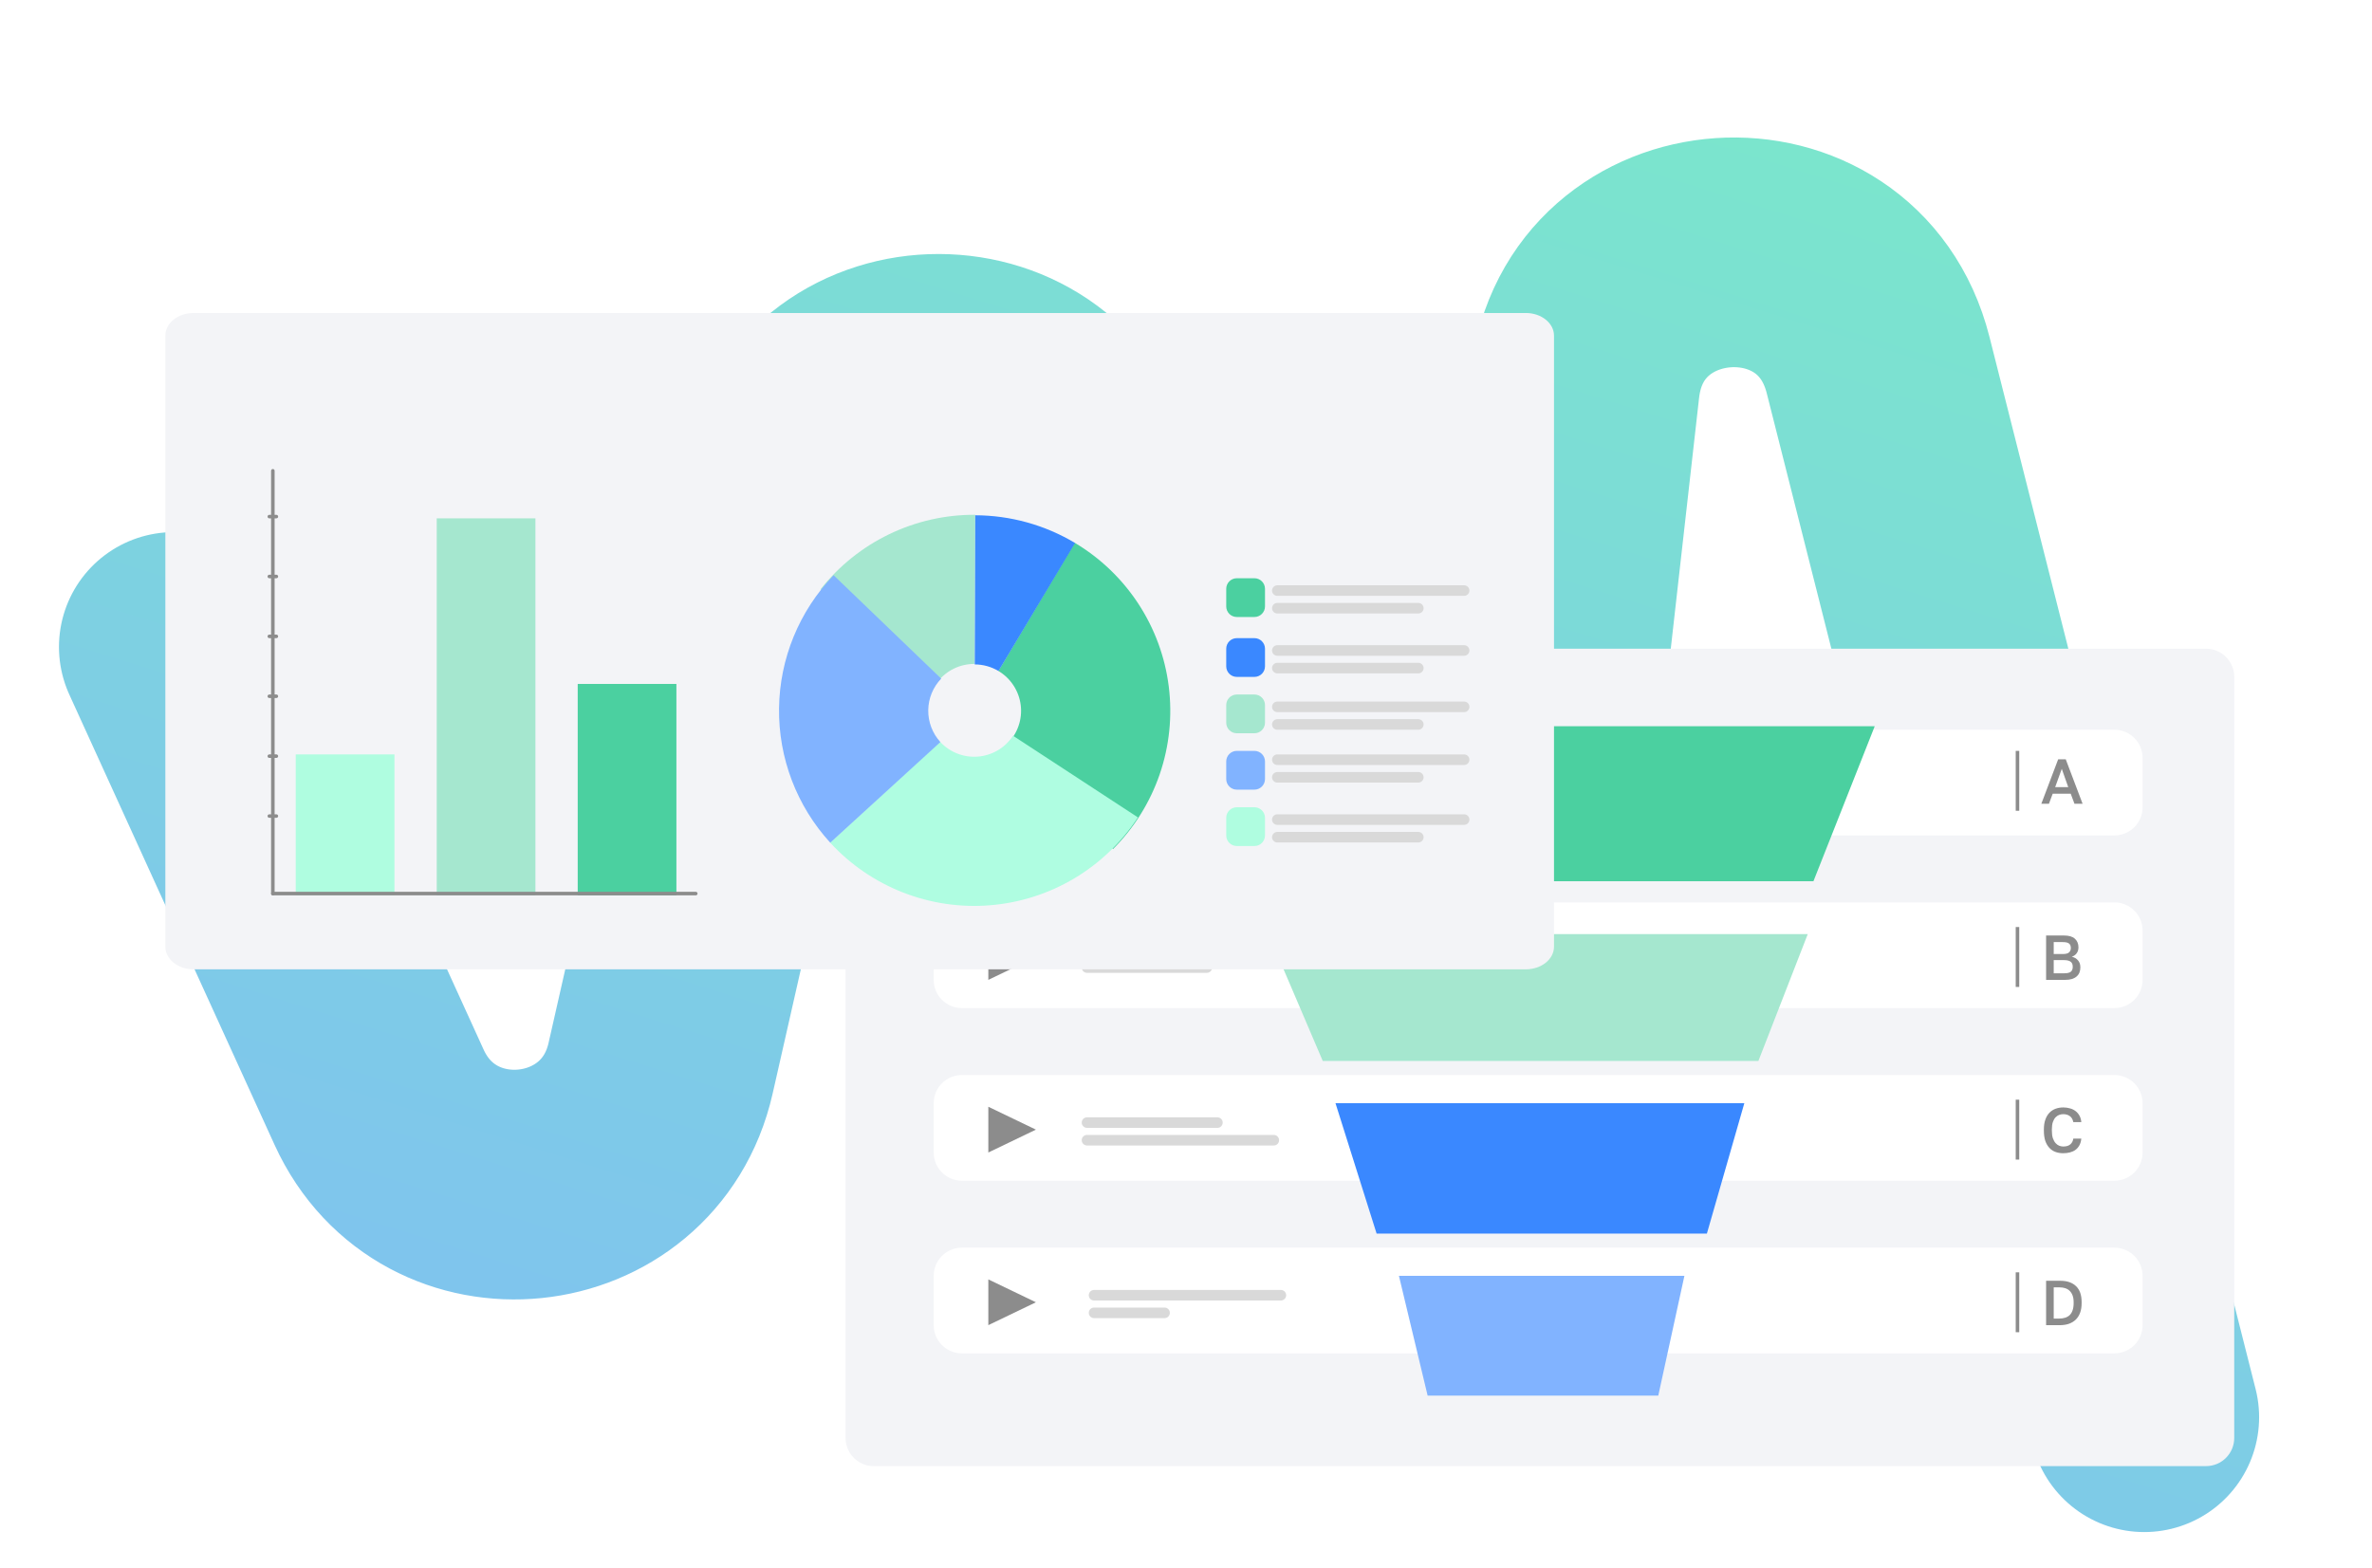 <svg width="413" height="273" viewBox="0 0 413 273" fill="none" xmlns="http://www.w3.org/2000/svg">
<g clip-path="url(#clip0_853_4012)">
<path d="M373.345 246.815L327.006 63.576C319.913 35.532 279.207 38.291 275.963 67.035L262.763 184.011C259.472 213.174 217.931 215.395 211.549 186.75L204.488 155.054L188.787 84.583C182.755 57.508 144.189 57.434 138.054 84.486L115.019 186.05C109.513 210.326 76.326 213.732 66.004 191.081L30.268 112.669" stroke="url(#paint0_linear_853_4012)" stroke-width="40" stroke-linecap="round"/>
<mask id="mask0_853_4012" style="mask-type:luminance" maskUnits="userSpaceOnUse" x="-16" y="-61" width="441" height="375">
<path d="M424.606 -60.057H-15.394V313.622H424.606V-60.057Z" fill="white"/>
</mask>
<g mask="url(#mask0_853_4012)">
<g filter="url(#filter0_d_853_4012)">
<path d="M384.104 110.521H152.137C149.426 110.521 147.228 112.719 147.228 115.43V247.967C147.228 250.678 149.426 252.876 152.137 252.876H384.104C386.815 252.876 389.013 250.678 389.013 247.967V115.43C389.013 112.719 386.815 110.521 384.104 110.521Z" fill="#F3F4F7"/>
</g>
<path d="M368.149 127.088H167.479C164.768 127.088 162.57 129.286 162.57 131.997V140.587C162.57 143.299 164.768 145.496 167.479 145.496H368.149C370.86 145.496 373.058 143.299 373.058 140.587V131.997C373.058 129.286 370.86 127.088 368.149 127.088Z" fill="white"/>
<path d="M368.149 217.287H167.479C164.768 217.287 162.57 219.484 162.57 222.195V230.786C162.57 233.497 164.768 235.694 167.479 235.694H368.149C370.86 235.694 373.058 233.497 373.058 230.786V222.195C373.058 219.484 370.86 217.287 368.149 217.287Z" fill="white"/>
<path d="M368.149 187.221H167.479C164.768 187.221 162.57 189.419 162.57 192.13V200.72C162.57 203.431 164.768 205.629 167.479 205.629H368.149C370.86 205.629 373.058 203.431 373.058 200.72V192.13C373.058 189.419 370.86 187.221 368.149 187.221Z" fill="white"/>
<path d="M368.149 157.155H167.479C164.768 157.155 162.57 159.352 162.57 162.063V170.654C162.57 173.365 164.768 175.562 167.479 175.562H368.149C370.86 175.562 373.058 173.365 373.058 170.654V162.063C373.058 159.352 370.86 157.155 368.149 157.155Z" fill="white"/>
<path d="M232.528 192.129H303.713L297.196 214.832H239.686L232.528 192.129Z" fill="#3A88FF"/>
<path d="M243.574 222.196H293.281L288.731 243.058H248.573L243.574 222.196Z" fill="#81B3FF"/>
<path d="M180.366 136.599L172.082 140.584V132.614L180.366 136.599Z" fill="#8C8C8C"/>
<path d="M180.366 166.665L172.082 170.651V162.68L180.366 166.665Z" fill="#8C8C8C"/>
<path d="M180.366 196.731L172.082 200.717V192.746L180.366 196.731Z" fill="#8C8C8C"/>
<path d="M180.366 226.798L172.082 230.783V222.812L180.366 226.798Z" fill="#8C8C8C"/>
<path d="M360.542 138.229H357.405L356.753 139.974H355.428L358.355 132.242H359.68L362.608 139.974H361.194L360.542 138.229ZM357.836 137.08H360.111L358.985 133.899L357.836 137.08Z" fill="#8C8C8C"/>
<path d="M356.256 162.922H359.349C360.225 162.922 360.866 163.11 361.271 163.486C361.683 163.861 361.89 164.362 361.89 164.988C361.89 165.385 361.786 165.728 361.58 166.015C361.374 166.295 361.091 166.497 360.73 166.622C361.186 166.725 361.547 166.935 361.812 167.252C362.085 167.561 362.221 167.966 362.221 168.467C362.221 168.791 362.169 169.089 362.066 169.361C361.963 169.627 361.801 169.855 361.58 170.046C361.367 170.238 361.091 170.389 360.752 170.499C360.413 170.602 360.004 170.654 359.526 170.654H356.256V162.922ZM359.382 169.505C359.957 169.505 360.351 169.413 360.564 169.229C360.785 169.045 360.895 168.761 360.895 168.378C360.895 168.194 360.87 168.029 360.818 167.881C360.767 167.734 360.682 167.613 360.564 167.517C360.446 167.414 360.288 167.337 360.089 167.285C359.898 167.233 359.658 167.208 359.371 167.208H357.582V169.505H359.382ZM359.183 166.147C359.699 166.147 360.056 166.052 360.255 165.86C360.461 165.669 360.564 165.411 360.564 165.087C360.564 164.756 360.465 164.505 360.266 164.336C360.067 164.159 359.706 164.071 359.183 164.071H357.582V166.147H359.183Z" fill="#8C8C8C"/>
<path d="M359.238 200.841C358.76 200.841 358.314 200.768 357.902 200.62C357.497 200.473 357.143 200.241 356.841 199.925C356.539 199.608 356.3 199.203 356.123 198.71C355.954 198.209 355.869 197.609 355.869 196.909V196.688C355.869 196.018 355.958 195.444 356.134 194.965C356.311 194.479 356.55 194.082 356.852 193.773C357.162 193.463 357.519 193.235 357.924 193.088C358.336 192.941 358.774 192.867 359.238 192.867C359.665 192.867 360.063 192.922 360.431 193.033C360.799 193.136 361.12 193.294 361.392 193.508C361.672 193.721 361.897 193.986 362.066 194.303C362.243 194.619 362.349 194.991 362.386 195.418H360.994C360.899 194.94 360.693 194.59 360.376 194.369C360.067 194.148 359.687 194.038 359.238 194.038C358.995 194.038 358.756 194.082 358.52 194.17C358.285 194.259 358.071 194.406 357.88 194.612C357.695 194.818 357.544 195.091 357.427 195.429C357.316 195.768 357.261 196.188 357.261 196.688V196.909C357.261 197.439 357.32 197.881 357.438 198.235C357.563 198.588 357.721 198.872 357.913 199.085C358.104 199.299 358.314 199.45 358.542 199.538C358.778 199.626 359.01 199.671 359.238 199.671C359.768 199.671 360.177 199.549 360.464 199.306C360.759 199.056 360.936 198.717 360.994 198.29H362.386C362.342 198.746 362.232 199.137 362.055 199.461C361.878 199.785 361.65 200.05 361.37 200.256C361.098 200.455 360.777 200.602 360.409 200.698C360.048 200.793 359.658 200.841 359.238 200.841Z" fill="#8C8C8C"/>
<path d="M356.256 223.055H358.741C359.912 223.055 360.822 223.368 361.47 223.993C362.118 224.612 362.442 225.532 362.442 226.755V226.976C362.442 227.594 362.354 228.143 362.177 228.621C362.007 229.092 361.757 229.49 361.426 229.814C361.102 230.131 360.704 230.374 360.233 230.543C359.761 230.705 359.227 230.786 358.631 230.786H356.256V223.055ZM358.521 229.637C358.896 229.637 359.239 229.589 359.548 229.494C359.864 229.398 360.133 229.247 360.354 229.041C360.575 228.827 360.744 228.551 360.862 228.213C360.987 227.874 361.05 227.462 361.05 226.976V226.755C361.05 226.306 360.987 225.919 360.862 225.595C360.737 225.271 360.568 225.006 360.354 224.8C360.141 224.594 359.883 224.443 359.581 224.347C359.286 224.251 358.97 224.203 358.631 224.203H357.582V229.637H358.521Z" fill="#8C8C8C"/>
<path d="M351.58 130.77H350.966V141.201H351.58V130.77Z" fill="#8C8C8C"/>
<path d="M351.58 161.449H350.966V171.881H351.58V161.449Z" fill="#8C8C8C"/>
<path d="M351.58 191.516H350.966V201.947H351.58V191.516Z" fill="#8C8C8C"/>
<path d="M351.58 221.582H350.966V232.013H351.58V221.582Z" fill="#8C8C8C"/>
<path d="M223.016 224.65H190.492C189.983 224.65 189.571 225.062 189.571 225.571C189.571 226.079 189.983 226.491 190.492 226.491H223.016C223.525 226.491 223.937 226.079 223.937 225.571C223.937 225.062 223.525 224.65 223.016 224.65Z" fill="#D9D9D9"/>
<path d="M211.97 194.584H189.264C188.756 194.584 188.344 194.996 188.344 195.505C188.344 196.013 188.756 196.425 189.264 196.425H211.97C212.479 196.425 212.891 196.013 212.891 195.505C212.891 194.996 212.479 194.584 211.97 194.584Z" fill="#D9D9D9"/>
<path d="M213.811 164.518H189.264C188.756 164.518 188.344 164.93 188.344 165.438C188.344 165.946 188.756 166.358 189.264 166.358H213.811C214.32 166.358 214.732 165.946 214.732 165.438C214.732 164.93 214.32 164.518 213.811 164.518Z" fill="#D9D9D9"/>
<path d="M219.948 134.451H187.423C186.915 134.451 186.503 134.863 186.503 135.372C186.503 135.88 186.915 136.292 187.423 136.292H219.948C220.456 136.292 220.868 135.88 220.868 135.372C220.868 134.863 220.456 134.451 219.948 134.451Z" fill="#D9D9D9"/>
<path d="M202.765 227.718H190.492C189.983 227.718 189.571 228.13 189.571 228.639C189.571 229.147 189.983 229.559 190.492 229.559H202.765C203.274 229.559 203.686 229.147 203.686 228.639C203.686 228.13 203.274 227.718 202.765 227.718Z" fill="#D9D9D9"/>
<path d="M221.789 197.652H189.264C188.756 197.652 188.344 198.064 188.344 198.572C188.344 199.081 188.756 199.493 189.264 199.493H221.789C222.297 199.493 222.709 199.081 222.709 198.572C222.709 198.064 222.297 197.652 221.789 197.652Z" fill="#D9D9D9"/>
<path d="M210.129 167.586H189.264C188.756 167.586 188.344 167.998 188.344 168.506C188.344 169.014 188.756 169.426 189.264 169.426H210.129C210.638 169.426 211.05 169.014 211.05 168.506C211.05 167.998 210.638 167.586 210.129 167.586Z" fill="#D9D9D9"/>
<path d="M211.97 137.52H187.423C186.915 137.52 186.503 137.932 186.503 138.44C186.503 138.948 186.915 139.36 187.423 139.36H211.97C212.479 139.36 212.891 138.948 212.891 138.44C212.891 137.932 212.479 137.52 211.97 137.52Z" fill="#D9D9D9"/>
<path d="M220.868 162.677H314.759L306.164 184.766H230.309L220.868 162.677Z" fill="#A5E7CF"/>
<path d="M209.822 126.475H326.419L315.745 153.473H221.547L209.822 126.475Z" fill="#4BD0A0"/>
<g filter="url(#filter1_d_853_4012)">
<path d="M265.666 52.055H33.699C30.988 52.055 28.79 53.82 28.79 55.996V162.417C28.79 164.594 30.988 166.358 33.699 166.358H265.666C268.377 166.358 270.575 164.594 270.575 162.417V55.996C270.575 53.82 268.377 52.055 265.666 52.055Z" fill="#F3F4F7"/>
</g>
<path d="M193.789 147.872C197.456 144.205 200.238 139.748 201.921 134.842C203.604 129.937 204.144 124.711 203.5 119.565C202.857 114.419 201.046 109.487 198.206 105.147C195.366 100.808 191.573 97.173 187.115 94.522L173.834 116.85C174.892 117.479 175.791 118.34 176.465 119.37C177.138 120.399 177.568 121.569 177.721 122.79C177.874 124.01 177.745 125.249 177.346 126.413C176.947 127.576 176.287 128.633 175.417 129.503L193.789 147.872Z" fill="#4BD0A0"/>
<path d="M144.537 146.743C148.045 150.563 152.379 153.533 157.209 155.424C162.039 157.315 167.237 158.078 172.406 157.655C177.576 157.231 182.581 155.633 187.039 152.982C191.496 150.33 195.29 146.696 198.13 142.355L176.387 128.135C175.714 129.164 174.814 130.026 173.757 130.655C172.699 131.284 171.512 131.663 170.286 131.763C169.06 131.864 167.827 131.683 166.682 131.235C165.536 130.786 164.509 130.082 163.676 129.176L144.537 146.743Z" fill="#AFFDE1"/>
<path d="M187.187 94.565C181.918 91.415 175.896 89.746 169.756 89.737L169.717 115.715C171.174 115.717 172.602 116.113 173.852 116.86L187.187 94.565Z" fill="#3A88FF"/>
<path d="M169.786 89.652C164.611 89.627 159.498 90.781 154.835 93.028C150.172 95.274 146.083 98.554 142.878 102.616L163.278 118.704C164.037 117.741 165.008 116.963 166.113 116.43C167.219 115.897 168.432 115.623 169.659 115.629L169.786 89.652Z" fill="#A5E7CF"/>
<path d="M145.146 100.183C139.149 106.42 135.752 114.704 135.642 123.355C135.533 132.005 138.721 140.373 144.558 146.759L163.735 129.234C162.351 127.719 161.595 125.734 161.621 123.683C161.647 121.631 162.453 119.666 163.875 118.187L145.146 100.183Z" fill="#81B3FF"/>
<path d="M218.413 100.704H215.345C214.328 100.704 213.504 101.528 213.504 102.545V105.613C213.504 106.629 214.328 107.453 215.345 107.453H218.413C219.43 107.453 220.254 106.629 220.254 105.613V102.545C220.254 101.528 219.43 100.704 218.413 100.704Z" fill="#4BD0A0"/>
<path d="M218.413 111.135H215.345C214.328 111.135 213.504 111.959 213.504 112.976V116.044C213.504 117.06 214.328 117.885 215.345 117.885H218.413C219.43 117.885 220.254 117.06 220.254 116.044V112.976C220.254 111.959 219.43 111.135 218.413 111.135Z" fill="#3A88FF"/>
<path d="M218.413 120.952H215.345C214.328 120.952 213.504 121.776 213.504 122.793V125.861C213.504 126.878 214.328 127.702 215.345 127.702H218.413C219.43 127.702 220.254 126.878 220.254 125.861V122.793C220.254 121.776 219.43 120.952 218.413 120.952Z" fill="#A5E7CF"/>
<path d="M218.413 130.77H215.345C214.328 130.77 213.504 131.594 213.504 132.611V135.679C213.504 136.695 214.328 137.52 215.345 137.52H218.413C219.43 137.52 220.254 136.695 220.254 135.679V132.611C220.254 131.594 219.43 130.77 218.413 130.77Z" fill="#81B3FF"/>
<path d="M218.413 140.588H215.345C214.328 140.588 213.504 141.412 213.504 142.428V145.496C213.504 146.513 214.328 147.337 215.345 147.337H218.413C219.43 147.337 220.254 146.513 220.254 145.496V142.428C220.254 141.412 219.43 140.588 218.413 140.588Z" fill="#AFFDE0"/>
<path d="M254.927 101.931H222.402C221.894 101.931 221.482 102.343 221.482 102.851C221.482 103.359 221.894 103.771 222.402 103.771H254.927C255.435 103.771 255.847 103.359 255.847 102.851C255.847 102.343 255.435 101.931 254.927 101.931Z" fill="#D9D9D9"/>
<path d="M254.927 112.362H222.402C221.894 112.362 221.482 112.774 221.482 113.283C221.482 113.791 221.894 114.203 222.402 114.203H254.927C255.435 114.203 255.847 113.791 255.847 113.283C255.847 112.774 255.435 112.362 254.927 112.362Z" fill="#D9D9D9"/>
<path d="M254.927 122.179H222.402C221.894 122.179 221.482 122.592 221.482 123.1C221.482 123.608 221.894 124.02 222.402 124.02H254.927C255.435 124.02 255.847 123.608 255.847 123.1C255.847 122.592 255.435 122.179 254.927 122.179Z" fill="#D9D9D9"/>
<path d="M254.927 131.384H222.402C221.894 131.384 221.482 131.796 221.482 132.304C221.482 132.813 221.894 133.225 222.402 133.225H254.927C255.435 133.225 255.847 132.813 255.847 132.304C255.847 131.796 255.435 131.384 254.927 131.384Z" fill="#D9D9D9"/>
<path d="M254.927 141.814H222.402C221.894 141.814 221.482 142.227 221.482 142.735C221.482 143.243 221.894 143.655 222.402 143.655H254.927C255.435 143.655 255.847 143.243 255.847 142.735C255.847 142.227 255.435 141.814 254.927 141.814Z" fill="#D9D9D9"/>
<path d="M246.949 104.999H222.402C221.894 104.999 221.482 105.411 221.482 105.92C221.482 106.428 221.894 106.84 222.402 106.84H246.949C247.458 106.84 247.87 106.428 247.87 105.92C247.87 105.411 247.458 104.999 246.949 104.999Z" fill="#D9D9D9"/>
<path d="M246.949 115.43H222.402C221.894 115.43 221.482 115.842 221.482 116.35C221.482 116.859 221.894 117.271 222.402 117.271H246.949C247.458 117.271 247.87 116.859 247.87 116.35C247.87 115.842 247.458 115.43 246.949 115.43Z" fill="#D9D9D9"/>
<path d="M246.949 125.248H222.402C221.894 125.248 221.482 125.66 221.482 126.168C221.482 126.676 221.894 127.088 222.402 127.088H246.949C247.458 127.088 247.87 126.676 247.87 126.168C247.87 125.66 247.458 125.248 246.949 125.248Z" fill="#D9D9D9"/>
<path d="M246.949 134.451H222.402C221.894 134.451 221.482 134.863 221.482 135.372C221.482 135.88 221.894 136.292 222.402 136.292H246.949C247.458 136.292 247.87 135.88 247.87 135.372C247.87 134.863 247.458 134.451 246.949 134.451Z" fill="#D9D9D9"/>
<path d="M246.949 144.883H222.402C221.894 144.883 221.482 145.295 221.482 145.803C221.482 146.311 221.894 146.723 222.402 146.723H246.949C247.458 146.723 247.87 146.311 247.87 145.803C247.87 145.295 247.458 144.883 246.949 144.883Z" fill="#D9D9D9"/>
<path d="M68.679 131.384H51.496V155.928H68.679V131.384Z" fill="#AFFDE0"/>
<path d="M93.225 90.273H76.042V155.927H93.225V90.273Z" fill="#A5E7CF"/>
<path d="M117.772 119.112H100.589V155.928H117.772V119.112Z" fill="#4BD0A0"/>
<path d="M47.507 155.621H121.147" stroke="#8C8C8C" stroke-width="0.614" stroke-linecap="round"/>
<path d="M47.507 155.621V81.99" stroke="#8C8C8C" stroke-width="0.614" stroke-linecap="round"/>
<path d="M46.893 142.122H48.121" stroke="#8C8C8C" stroke-width="0.614" stroke-linecap="round"/>
<path d="M46.893 131.69H48.121" stroke="#8C8C8C" stroke-width="0.614" stroke-linecap="round"/>
<path d="M46.893 121.259H48.121" stroke="#8C8C8C" stroke-width="0.614" stroke-linecap="round"/>
<path d="M46.893 110.828H48.121" stroke="#8C8C8C" stroke-width="0.614" stroke-linecap="round"/>
<path d="M46.893 100.397H48.121" stroke="#8C8C8C" stroke-width="0.614" stroke-linecap="round"/>
<path d="M46.893 89.966H48.121" stroke="#8C8C8C" stroke-width="0.614" stroke-linecap="round"/>
</g>
</g>
<defs>
<filter id="filter0_d_853_4012" x="142.316" y="108.065" width="251.609" height="152.178" filterUnits="userSpaceOnUse" color-interpolation-filters="sRGB">
<feFlood flood-opacity="0" result="BackgroundImageFix"/>
<feColorMatrix in="SourceAlpha" type="matrix" values="0 0 0 0 0 0 0 0 0 0 0 0 0 0 0 0 0 0 127 0" result="hardAlpha"/>
<feOffset dy="2.456"/>
<feGaussianBlur stdDeviation="2.456"/>
<feComposite in2="hardAlpha" operator="out"/>
<feColorMatrix type="matrix" values="0 0 0 0 0 0 0 0 0 0 0 0 0 0 0 0 0 0 0.13 0"/>
<feBlend mode="normal" in2="BackgroundImageFix" result="effect1_dropShadow_853_4012"/>
<feBlend mode="normal" in="SourceGraphic" in2="effect1_dropShadow_853_4012" result="shape"/>
</filter>
<filter id="filter1_d_853_4012" x="23.878" y="49.599" width="251.609" height="124.127" filterUnits="userSpaceOnUse" color-interpolation-filters="sRGB">
<feFlood flood-opacity="0" result="BackgroundImageFix"/>
<feColorMatrix in="SourceAlpha" type="matrix" values="0 0 0 0 0 0 0 0 0 0 0 0 0 0 0 0 0 0 127 0" result="hardAlpha"/>
<feOffset dy="2.456"/>
<feGaussianBlur stdDeviation="2.456"/>
<feComposite in2="hardAlpha" operator="out"/>
<feColorMatrix type="matrix" values="0 0 0 0 0 0 0 0 0 0 0 0 0 0 0 0 0 0 0.13 0"/>
<feBlend mode="normal" in2="BackgroundImageFix" result="effect1_dropShadow_853_4012"/>
<feBlend mode="normal" in="SourceGraphic" in2="effect1_dropShadow_853_4012" result="shape"/>
</filter>
<linearGradient id="paint0_linear_853_4012" x1="141.019" y1="392.208" x2="282.467" y2="-59.836" gradientUnits="userSpaceOnUse">
<stop stop-color="#81B3FF"/>
<stop offset="1" stop-color="#7AEEC4"/>
</linearGradient>
<clipPath id="clip0_853_4012">
<rect width="412" height="272" fill="white" transform="translate(0.005 0.623)"/>
</clipPath>
</defs>
</svg>
